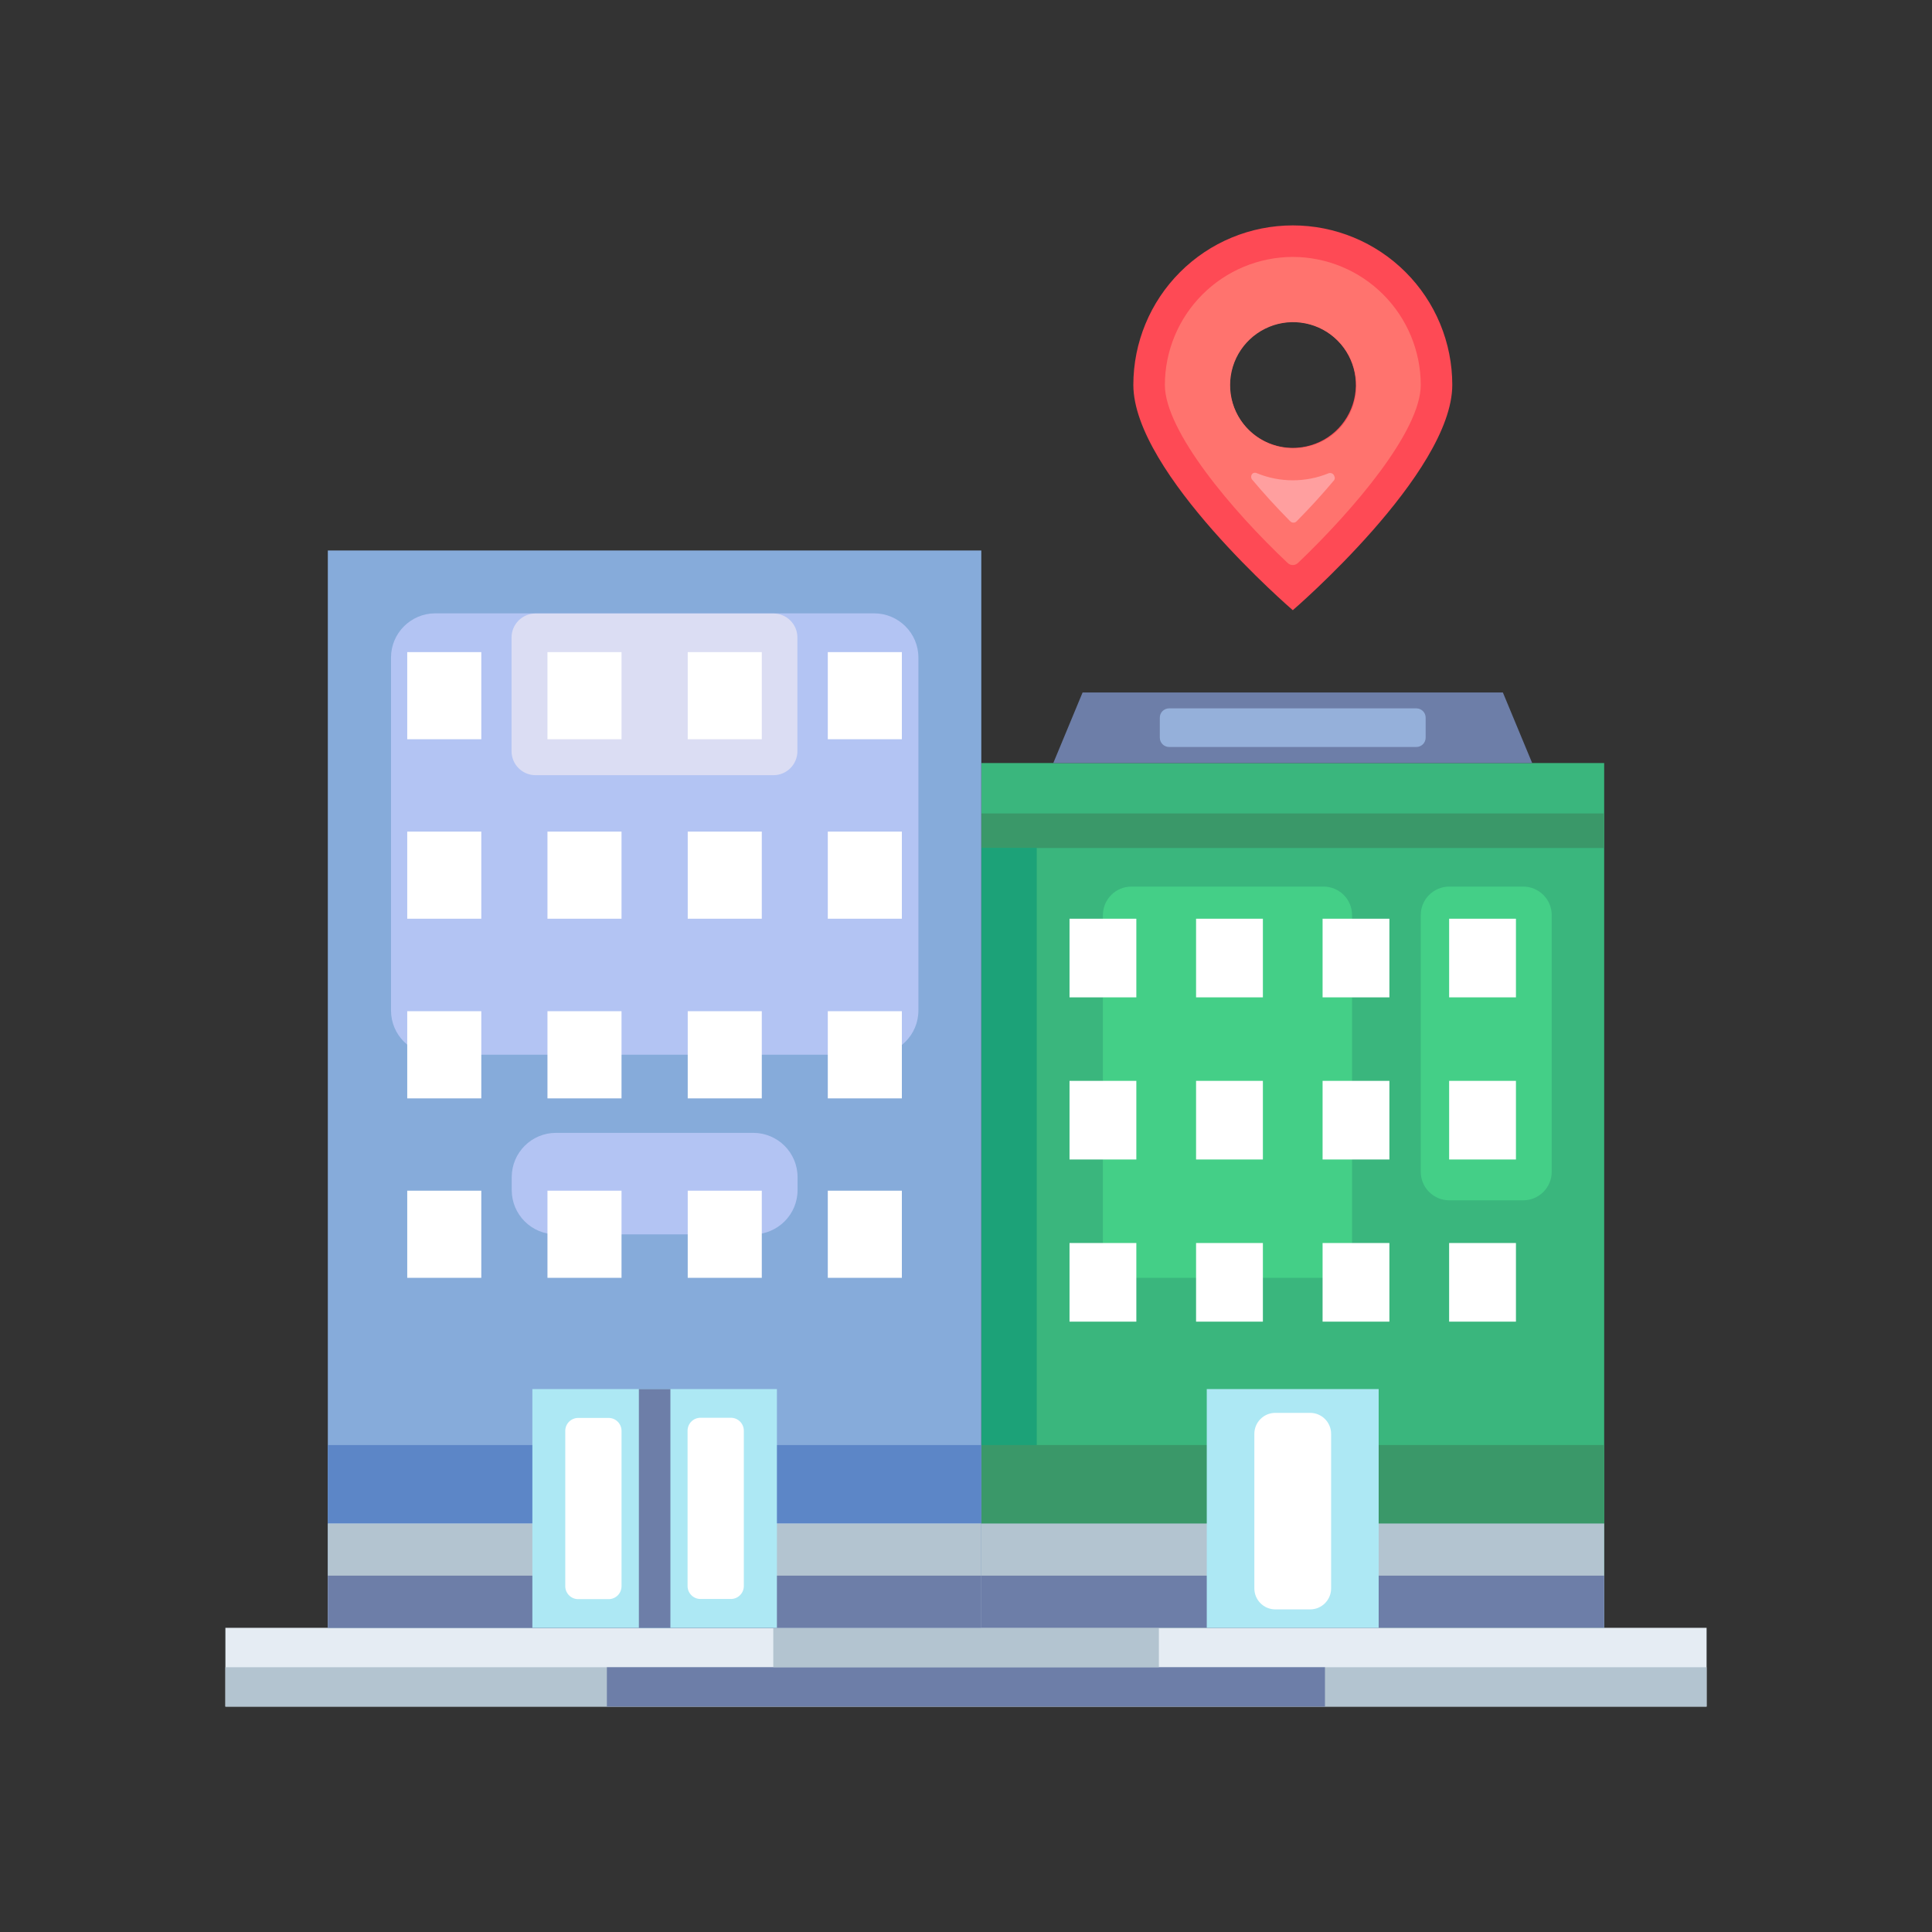 <svg width="60" height="60" viewBox="0 0 60 60" fill="none" xmlns="http://www.w3.org/2000/svg">
<rect x="0" y="0" width="60" height="60" fill="#333333" stroke="none"/>
<g clip-path="url(#clip0_6440_368)">
<path d="M49.819 23.697H30.48V26.33H49.819V23.697Z" fill="#3AB67D"/>
<path d="M49.819 25.263H30.48V26.33H49.819V25.263Z" fill="#3A9869"/>
<path d="M49.819 26.33H30.48V50.553H49.819V26.33Z" fill="#3AB67D"/>
<path d="M41.103 27.534H35.138C34.649 27.534 34.252 27.93 34.252 28.419V38.799C34.252 39.288 34.649 39.684 35.138 39.684H41.103C41.593 39.684 41.989 39.288 41.989 38.799V28.419C41.989 27.93 41.593 27.534 41.103 27.534Z" fill="#44CF87"/>
<path d="M47.304 27.534H45.009C44.52 27.534 44.123 27.93 44.123 28.419V36.391C44.123 36.88 44.52 37.277 45.009 37.277H47.304C47.793 37.277 48.19 36.88 48.19 36.391V28.419C48.19 27.93 47.793 27.534 47.304 27.534Z" fill="#44CF87"/>
<path d="M32.197 26.33H30.48V50.553H32.197V26.33Z" fill="#1CA278"/>
<path d="M49.819 44.877H30.48V50.553H49.819V44.877Z" fill="#3A9869"/>
<path d="M49.819 47.314H30.48V50.558H49.819V47.314Z" fill="#B3C4D0"/>
<path d="M43.149 38.603H41.074V41.045H43.149V38.603Z" fill="white"/>
<path d="M47.079 38.603H45.004V41.045H47.079V38.603Z" fill="white"/>
<path d="M39.22 38.603H37.145V41.045H39.22V38.603Z" fill="white"/>
<path d="M43.149 33.567H41.074V36.009H43.149V33.567Z" fill="white"/>
<path d="M47.079 33.567H45.004V36.009H47.079V33.567Z" fill="white"/>
<path d="M39.22 33.567H37.145V36.009H39.22V33.567Z" fill="white"/>
<path d="M43.149 28.532H41.074V30.974H43.149V28.532Z" fill="white"/>
<path d="M47.079 28.532H45.004V30.974H47.079V28.532Z" fill="white"/>
<path d="M39.22 28.532H37.145V30.974H39.22V28.532Z" fill="white"/>
<path d="M35.29 38.603H33.215V41.045H35.29V38.603Z" fill="white"/>
<path d="M35.29 33.567H33.215V36.009H35.29V33.567Z" fill="white"/>
<path d="M35.29 28.532H33.215V30.974H35.29V28.532Z" fill="white"/>
<path d="M47.583 23.697H32.711L33.621 21.505H46.673L47.583 23.697Z" fill="#6D7EA8"/>
<path d="M53 50.553H7V53H53V50.553Z" fill="#E5ECF3"/>
<path d="M53 51.777H7V53H53V51.777Z" fill="#B3C4D0"/>
<path d="M41.148 51.777H18.847V53H41.148V51.777Z" fill="#6D7EA8"/>
<path d="M35.99 50.553H24.015V51.777H35.99V50.553Z" fill="#B3C4D0"/>
<path d="M40.149 7C38.836 7 37.576 7.522 36.648 8.451C35.719 9.379 35.197 10.639 35.197 11.952C35.197 14.693 40.149 18.95 40.149 18.95C40.149 18.95 45.102 14.693 45.102 11.952C45.102 11.302 44.974 10.658 44.725 10.057C44.476 9.456 44.111 8.91 43.651 8.451C43.191 7.991 42.645 7.626 42.044 7.377C41.444 7.128 40.8 7 40.149 7ZM38.192 11.952C38.192 11.565 38.307 11.187 38.522 10.865C38.737 10.543 39.043 10.292 39.4 10.144C39.758 9.996 40.151 9.957 40.531 10.033C40.911 10.108 41.26 10.294 41.533 10.568C41.807 10.842 41.994 11.191 42.069 11.57C42.145 11.95 42.106 12.344 41.958 12.701C41.81 13.059 41.559 13.365 41.237 13.58C40.915 13.795 40.536 13.91 40.149 13.91C39.63 13.91 39.132 13.704 38.765 13.336C38.398 12.969 38.192 12.472 38.192 11.952Z" fill="#FE4A55"/>
<path d="M40.149 7.979C39.096 7.981 38.087 8.401 37.343 9.145C36.598 9.89 36.178 10.899 36.176 11.952C36.176 13.386 38.27 15.867 39.988 17.482C40.031 17.524 40.089 17.548 40.149 17.548C40.21 17.548 40.268 17.524 40.311 17.482C42.029 15.843 44.123 13.386 44.123 11.952C44.12 10.899 43.701 9.89 42.956 9.145C42.212 8.401 41.203 7.981 40.149 7.979ZM40.673 13.851C40.299 13.953 39.904 13.941 39.537 13.818C39.17 13.695 38.848 13.466 38.611 13.16C38.374 12.853 38.233 12.484 38.207 12.098C38.18 11.711 38.268 11.326 38.46 10.99C38.653 10.654 38.94 10.383 39.287 10.21C39.633 10.037 40.023 9.971 40.407 10.021C40.791 10.07 41.152 10.231 41.444 10.486C41.736 10.74 41.947 11.075 42.048 11.448C42.144 11.794 42.144 12.159 42.048 12.505C41.958 12.831 41.783 13.127 41.541 13.363C41.3 13.599 41 13.768 40.673 13.851Z" fill="#FF736E"/>
<path d="M40.051 16.171C39.626 15.74 39.234 15.309 38.882 14.889C38.861 14.859 38.852 14.823 38.857 14.787C38.863 14.751 38.882 14.719 38.911 14.698C38.931 14.687 38.953 14.681 38.975 14.681C38.997 14.681 39.019 14.687 39.039 14.698C39.751 14.989 40.548 14.989 41.26 14.698C41.277 14.691 41.295 14.689 41.313 14.69C41.332 14.69 41.349 14.695 41.366 14.703C41.382 14.71 41.397 14.721 41.409 14.735C41.421 14.748 41.43 14.764 41.436 14.781C41.447 14.8 41.453 14.822 41.453 14.845C41.453 14.867 41.447 14.889 41.436 14.908C41.084 15.329 40.693 15.76 40.267 16.19C40.254 16.203 40.239 16.214 40.222 16.221C40.205 16.228 40.187 16.231 40.169 16.231C40.151 16.231 40.133 16.228 40.116 16.221C40.099 16.214 40.084 16.203 40.071 16.19L40.051 16.171Z" fill="#FF9F9F"/>
<path d="M30.475 17.096H10.181V50.558H30.475V17.096Z" fill="#86ABDA"/>
<path d="M27.147 19.048H13.518C12.759 19.048 12.143 19.664 12.143 20.423V31.38C12.143 32.139 12.759 32.755 13.518 32.755H27.147C27.907 32.755 28.522 32.139 28.522 31.38V20.423C28.522 19.664 27.907 19.048 27.147 19.048Z" fill="#B3C4F3"/>
<path d="M24.02 19.053H16.631C16.22 19.053 15.887 19.386 15.887 19.797V23.33C15.887 23.741 16.22 24.074 16.631 24.074H24.02C24.431 24.074 24.764 23.741 24.764 23.33V19.797C24.764 19.386 24.431 19.053 24.02 19.053Z" fill="#DBDDF3"/>
<path d="M23.393 35.182H17.267C16.507 35.182 15.892 35.798 15.892 36.557V36.959C15.892 37.718 16.507 38.334 17.267 38.334H23.393C24.153 38.334 24.769 37.718 24.769 36.959V36.557C24.769 35.798 24.153 35.182 23.393 35.182Z" fill="#B3C4F3"/>
<path d="M30.475 44.877H10.181V47.309H30.475V44.877Z" fill="#5C86C7"/>
<path d="M30.475 47.314H10.181V50.558H30.475V47.314Z" fill="#B3C4D0"/>
<path d="M49.819 48.933H30.48V50.553H49.819V48.933Z" fill="#6D7EA8"/>
<path d="M30.475 48.933H10.181V50.553H30.475V48.933Z" fill="#6D7EA8"/>
<path d="M24.128 43.139H16.533V50.553H24.128V43.139Z" fill="#ADE8F4"/>
<path d="M18.901 44.035H17.957C17.735 44.035 17.555 44.215 17.555 44.436V49.261C17.555 49.483 17.735 49.663 17.957 49.663H18.901C19.123 49.663 19.302 49.483 19.302 49.261V44.436C19.302 44.215 19.123 44.035 18.901 44.035Z" fill="white"/>
<path d="M22.699 44.03H21.754C21.533 44.03 21.353 44.21 21.353 44.431V49.256C21.353 49.478 21.533 49.658 21.754 49.658H22.699C22.92 49.658 23.1 49.478 23.1 49.256V44.431C23.1 44.21 22.92 44.03 22.699 44.03Z" fill="white"/>
<path d="M20.82 43.139H19.841V50.553H20.82V43.139Z" fill="#6D7EA8"/>
<path d="M23.658 31.404H21.358V34.111H23.658V31.404Z" fill="white"/>
<path d="M28.008 31.404H25.708V34.111H28.008V31.404Z" fill="white"/>
<path d="M19.302 31.404H17.002V34.111H19.302V31.404Z" fill="white"/>
<path d="M23.658 25.826H21.358V28.532H23.658V25.826Z" fill="white"/>
<path d="M28.008 25.826H25.708V28.532H28.008V25.826Z" fill="white"/>
<path d="M19.302 25.826H17.002V28.532H19.302V25.826Z" fill="white"/>
<path d="M23.658 20.252H21.358V22.958H23.658V20.252Z" fill="white"/>
<path d="M28.008 20.252H25.708V22.958H28.008V20.252Z" fill="white"/>
<path d="M19.302 20.252H17.002V22.958H19.302V20.252Z" fill="white"/>
<path d="M14.947 31.404H12.647V34.111H14.947V31.404Z" fill="white"/>
<path d="M23.658 36.978H21.358V39.684H23.658V36.978Z" fill="white"/>
<path d="M28.008 36.978H25.708V39.684H28.008V36.978Z" fill="white"/>
<path d="M19.302 36.978H17.002V39.684H19.302V36.978Z" fill="white"/>
<path d="M14.947 36.978H12.647V39.684H14.947V36.978Z" fill="white"/>
<path d="M14.947 25.826H12.647V28.532H14.947V25.826Z" fill="white"/>
<path d="M14.947 20.252H12.647V22.958H14.947V20.252Z" fill="white"/>
<path d="M42.816 43.139H37.477V50.553H42.816V43.139Z" fill="#ADE8F4"/>
<path d="M40.688 43.878H39.606C39.247 43.878 38.955 44.17 38.955 44.529V49.33C38.955 49.689 39.247 49.981 39.606 49.981H40.688C41.047 49.981 41.339 49.689 41.339 49.33V44.529C41.339 44.17 41.047 43.878 40.688 43.878Z" fill="white"/>
<path d="M43.986 21.999H36.308C36.148 21.999 36.019 22.128 36.019 22.288V22.909C36.019 23.069 36.148 23.198 36.308 23.198H43.986C44.145 23.198 44.275 23.069 44.275 22.909V22.288C44.275 22.128 44.145 21.999 43.986 21.999Z" fill="#95B0DA"/>
</g>
<defs>
<clipPath id="clip0_6440_368">
<rect width="46" height="46" fill="white" transform="translate(7 7)"/>
</clipPath>
</defs>
</svg>
